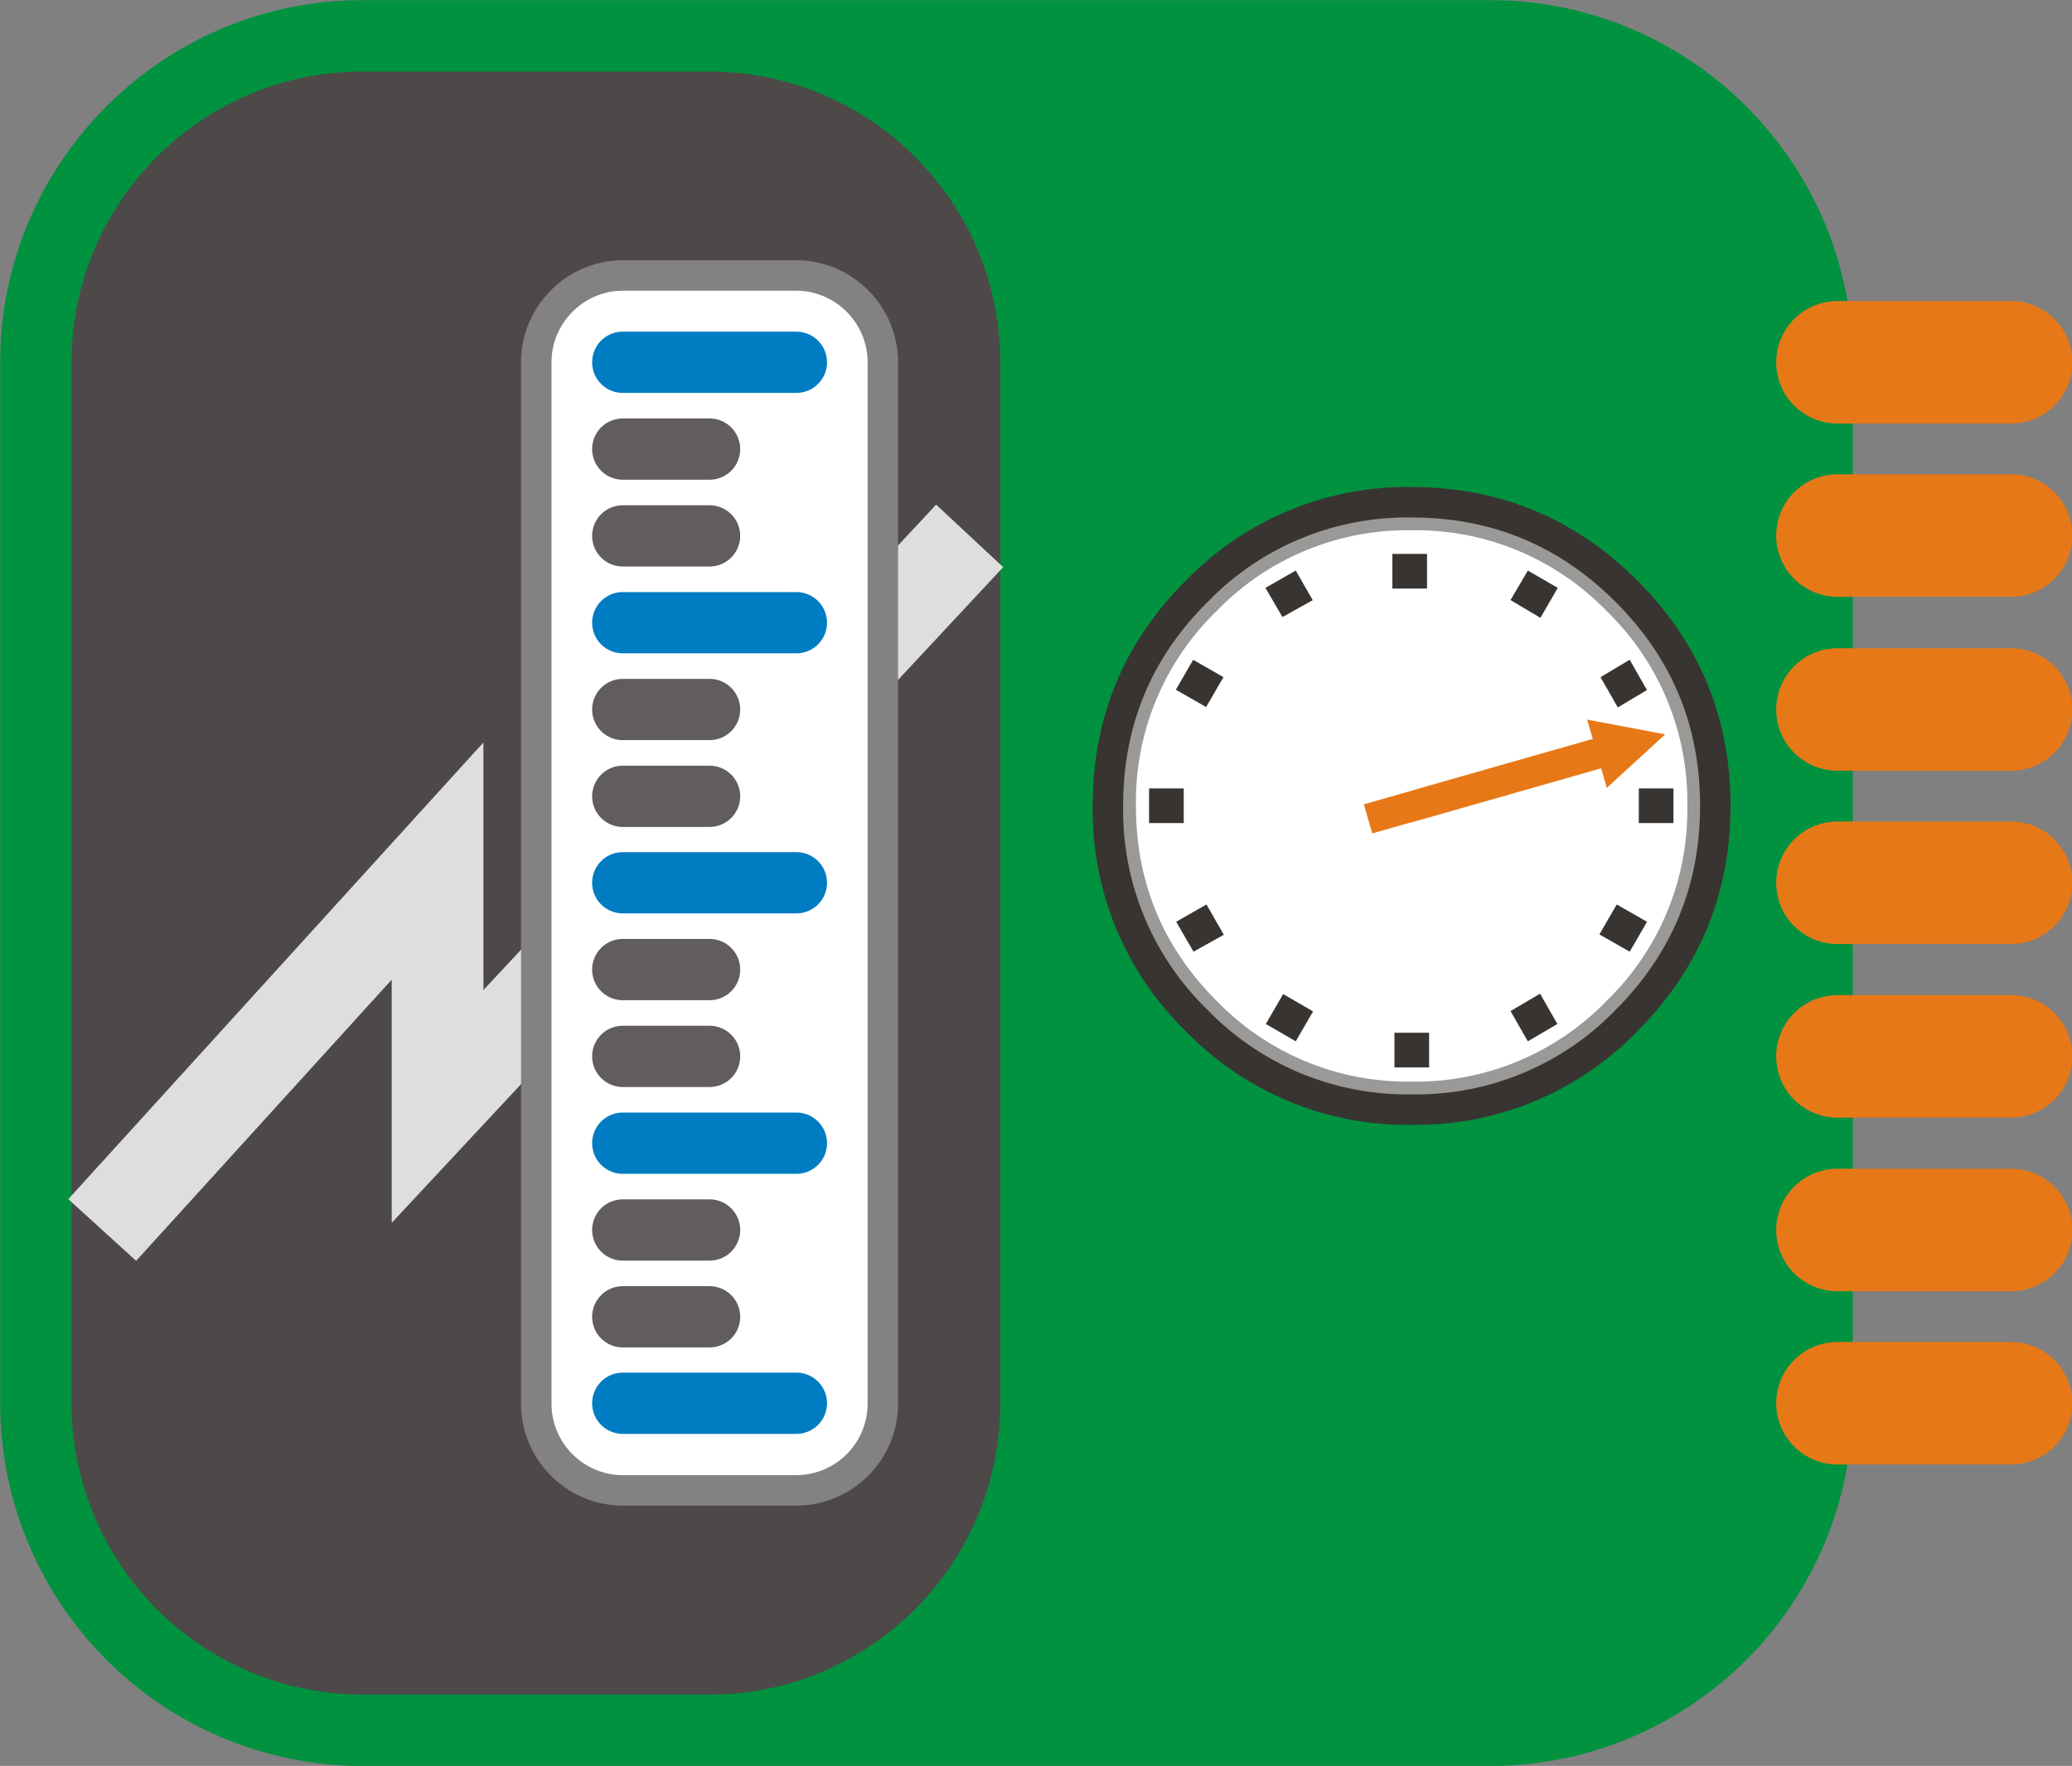 <svg xmlns="http://www.w3.org/2000/svg" viewBox="0 0 5.919 5.045" fill-rule="evenodd" text-rendering="geometricPrecision" image-rendering="optimizeQuality" clip-rule="evenodd" shape-rendering="geometricPrecision"><rect x="0" y="0" width="5.919" height="5.045" fill="#808080" stroke="none"/><defs><style>.str4{stroke:#383431;stroke-width:.019}.str1,.str8,.str9{stroke:#007cc3;stroke-width:.175;stroke-linecap:round}.str1,.str9{stroke:#605d5c}.str1{stroke:#e77817;stroke-width:.35}.fil1{fill:none}.fil4{fill:#383431;fill-rule:nonzero}</style></defs><g id="Diagram"><g id="_49124488"><path id="_117046224" d="M1.035.044h3.222c.546 0 .992.445.992.991V4.01a.993.993 0 01-.992.992H1.035a.993.993 0 01-.991-.992V1.035c0-.546.445-.991.991-.991z" fill="#00923f" stroke="#00923f" stroke-width=".087"/><path id="_49208744" class="fil1 str1" d="M5.745 3.514h-.496"/><path id="_48674328" class="fil1 str1" d="M5.745 3.018h-.496"/><path id="_117043344" class="fil1 str1" d="M5.745 2.027h-.496"/><path id="_48748168" class="fil1 str1" d="M5.745 2.522h-.496"/><path id="_49526664" class="fil1 str1" d="M5.745 1.53h-.496"/><path id="_48747720" class="fil1 str1" d="M5.745 1.035h-.496"/><path id="_48604656" class="fil1 str1" d="M5.745 4.009h-.496"/><path id="_117039072" d="M4.033 3.17a.836.836 0 01-.614-.254.836.836 0 01-.254-.614c0-.24.084-.444.254-.613a.836.836 0 01.614-.254c.24 0 .444.085.613.254.17.17.254.374.254.613 0 .24-.085.444-.254.614a.835.835 0 01-.613.254z" fill="#fff" fill-rule="nonzero" stroke="#383431" stroke-width=".087"/><path id="_117040832" d="M4.033 3.112a.78.78 0 00.572-.237.78.78 0 00.237-.573.78.78 0 00-.237-.572.78.78 0 00-.572-.237.78.78 0 00-.573.237.78.78 0 00-.237.572c0 .224.079.415.237.573a.78.78 0 00.573.237z" fill="#fff" fill-rule="nonzero" fill-opacity=".502" stroke="#383431" stroke-width=".044" stroke-opacity=".502"/><path id="_48781120" class="fil4 str4" d="M3.443 2.597l.04.07-.07.039-.04-.069z"/><path id="_22621816" class="fil4 str4" d="M4.585 1.938l.067-.04.04.07-.067.04z"/><path id="_49239480" class="fil4 str4" d="M4.328 2.892l.068-.04.04.07-.068.04z"/><path id="_117180056" class="fil4 str4" d="M3.667 1.75l-.039-.067.07-.04.039.068z"/><path id="_117180872" class="fil4 str4" d="M3.669 2.853l.069.04-.04.069-.069-.04z"/><path id="_46439440" class="fil4 str4" d="M4.328 1.711l.04-.068.069.04-.04.069z"/><path id="_48775128" class="fil4 str4" d="M4.582 2.666l.04-.069.07.04-.04.069z"/><path id="_48082616" class="fil4 str4" d="M3.442 2.007l-.07-.04.04-.069.07.04z"/><path id="_117047312" class="fil4 str4" d="M3.993 2.96h.08v.08h-.08z"/><path id="_49203592" class="fil4 str4" d="M4.691 2.342v-.08h.08v.08z"/><path id="_117052024" class="fil4 str4" d="M3.372 2.342h-.08v-.08h.08z"/><path id="_48005472" class="fil4 str4" d="M3.987 1.592h.08v.08h-.08z"/><path id="_117048432" fill="#e77817" fill-rule="nonzero" d="M4.757 2.098l-.167.153-.016-.056-.487.139-.083.023-.084.024-.024-.083.084-.024.083-.024.487-.139-.016-.055z"/><path id="_117044208" d="M1.035.292h.992c.41 0 .743.334.743.743V4.01c0 .41-.334.744-.743.744h-.992a.745.745 0 01-.743-.744V1.035c0-.41.334-.743.743-.743z" fill="#4d4948" stroke="#4d4948" stroke-width=".175"/><g><path id="_49100432" class="fil1" stroke="#dededd" stroke-width=".262" d="M.292 3.514L1.25 2.46v.701l1.52-1.63"/><path id="_48079816" d="M1.779.787h.495c.137 0 .248.112.248.248V4.01a.248.248 0 01-.248.248H1.78a.248.248 0 01-.248-.248V1.035c0-.136.111-.248.248-.248z" fill="#fff" stroke="#838281" stroke-width=".087"/><path id="_49249608" class="fil1 str8" d="M1.779 1.779h.496"/><path id="_46755272" class="fil1 str9" d="M1.779 2.027h.248"/><path id="_117040976" class="fil1 str9" d="M1.779 2.275h.248"/><path id="_47882280" class="fil1 str8" d="M1.779 2.522h.496"/><path id="_49255136" class="fil1 str9" d="M1.779 2.77h.248"/><path id="_48767816" class="fil1 str9" d="M1.779 3.018h.248"/><path id="_117139704" class="fil1 str8" d="M1.779 3.266h.496"/><path id="_49280144" class="fil1 str9" d="M1.779 3.514h.248"/><path id="_46339024" class="fil1 str9" d="M1.779 3.762h.248"/><path id="_117054000" class="fil1 str8" d="M1.779 1.035h.496"/><path id="_48672752" class="fil1 str9" d="M1.779 1.283h.248"/><path id="_48792288" class="fil1 str9" d="M1.779 1.531h.248"/><path id="_47886280" class="fil1 str8" d="M1.779 4.009h.496"/></g></g></g></svg>